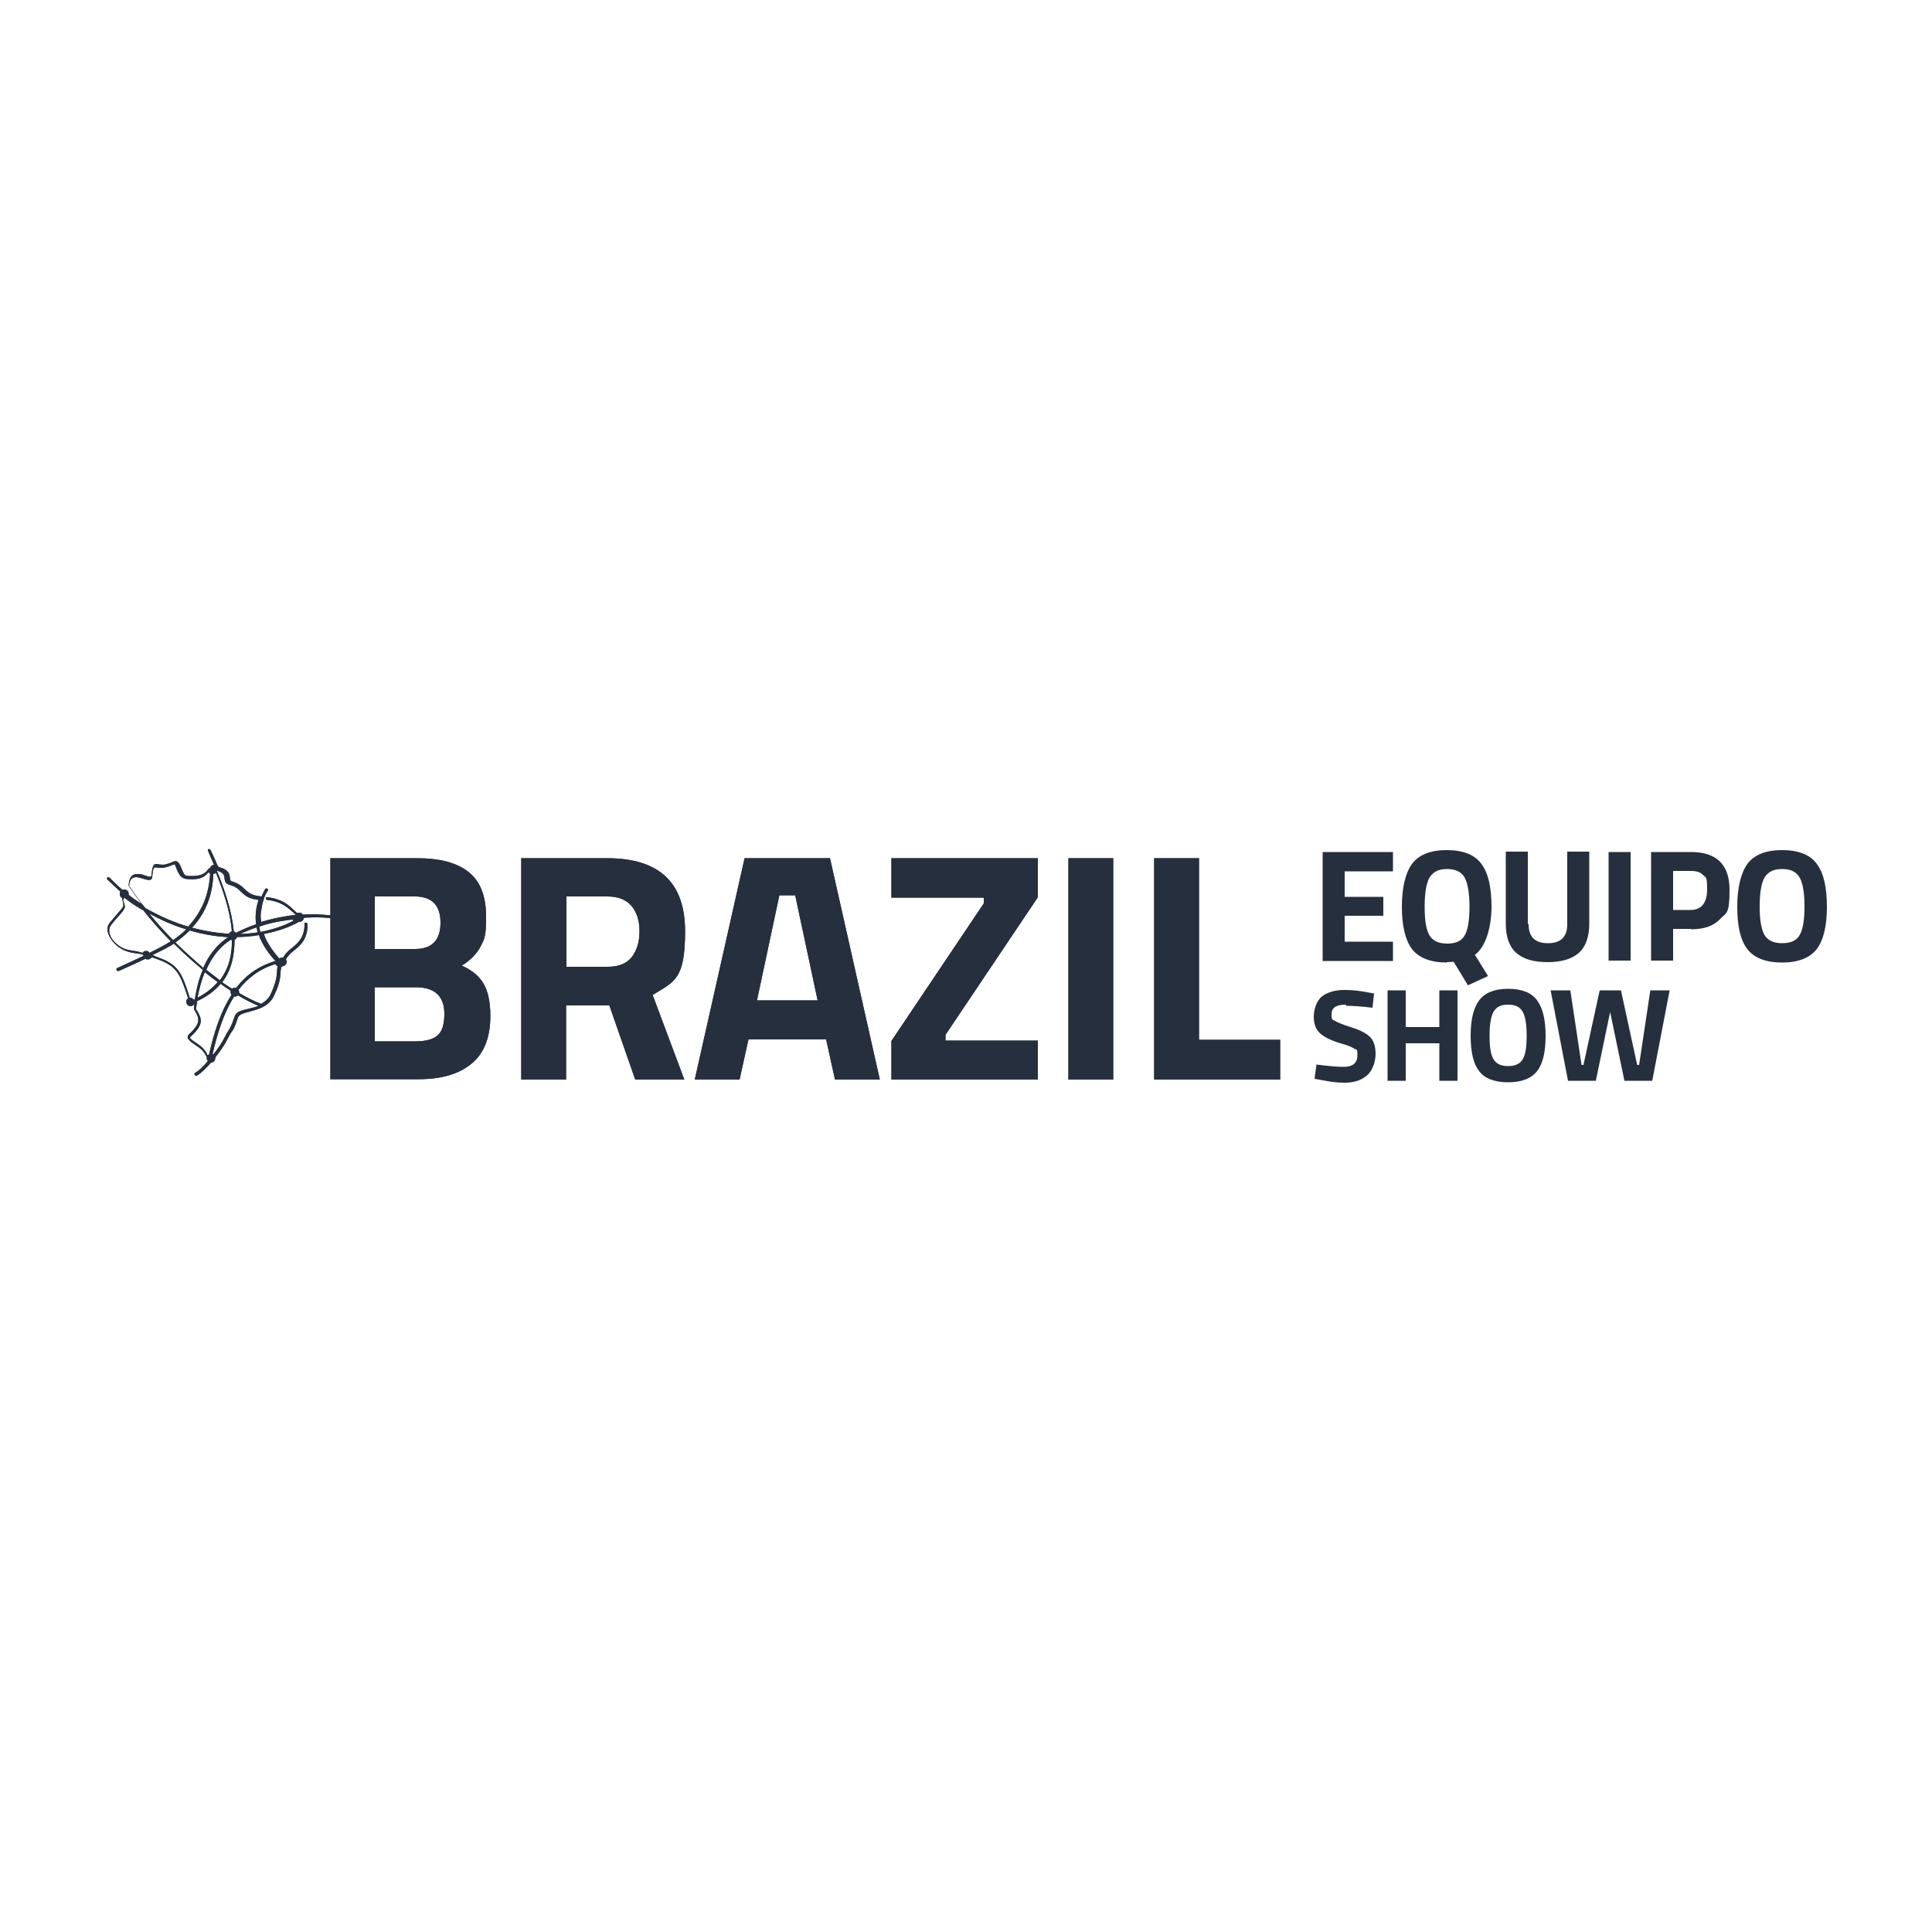 <svg viewBox="0 0 500 500" xmlns="http://www.w3.org/2000/svg" xmlns:xlink="http://www.w3.org/1999/xlink"><clipPath id="a"><path d="m56.4 254.2c-1.1-.8-2.3-1.7-3.4-2.6-.8 1.9-1.4 4.1-1.9 6.6 2.2-1.1 3.9-2.5 5.2-4m-8.1-13.7c-3.1-.9-6.3-2.3-9.6-4.1 1.8 2.2 3.9 4.6 6.2 6.9 1.3-.9 2.4-1.8 3.4-2.8zm13.9 1.2c1.6 0 3.2-.2 4.6-.4-.1-.4-.2-.9-.3-1.3-1.5.5-2.9 1.1-4.3 1.7zm-13 16.5c.4 0 .8.2 1 .5h.3c.5-3 1.1-5.5 2.1-7.7-.9-.8-1.9-1.6-2.8-2.4-1.6-1.4-3.2-2.9-4.7-4.4-.4.3-.9.6-1.3.8-.7.4-2.2 1.2-4.3 2.2.3 0 .5.2.8.3.7.3 1.4.5 2.3.9 3.9 1.8 4.8 4.1 6.6 9.8zm10-15.7s0 0 0 0c-.2 0-.4 0-.6 0-2.9-.2-6-.7-9.4-1.7-1.1 1.1-2.3 2.1-3.7 3.1 1.5 1.5 3 2.9 4.6 4.3.9.8 1.7 1.5 2.6 2.3.2-.5.5-1 .7-1.5 1.5-2.8 3.4-4.9 5.8-6.5zm.9.8c-.1 0-.2 0-.3-.1-2.3 1.5-4.2 3.6-5.6 6.3-.3.5-.5 1-.7 1.5 1.2.9 2.3 1.8 3.5 2.7 2.3-3 3.2-6.6 3.1-10.4zm.6-2.2c.2 0 .3.2.5.3 1.6-.8 3.4-1.6 5.2-2.2-.2-1.2-.2-2.4 0-3.6 0-.6.3-1.7.6-2.7-2.6-.3-3.6-1.2-4.6-2.2-.7-.7-1.4-1.3-2.9-1.7-1.1-.3-1.2-1-1.3-1.7 0-.7-.2-1.5-2-2 2 4.8 3.9 10.4 4.4 15.8zm1.1 15.1c.1.2.2.4.2.6s0 .2 0 .2c1.9 1.1 3.8 2.1 5.7 2.8 1-.6 2-1.4 2.5-2.6 1.4-3.1 1.5-4.5 1.6-5.7 0-.5 0-.9.2-1.4-.3-.1-.5-.4-.6-.6-4.1 1.2-7.2 3.6-9.6 6.7zm-.9-.5h.3c2.5-3.3 5.8-5.7 10.2-7-1.8-1.9-3.1-3.9-4-5.9-.1-.3-.2-.6-.3-.8-1.7.3-3.6.5-5.7.5 0 .3-.3.6-.6.7 0 4-.8 7.9-3.2 11 .9.6 1.7 1.2 2.6 1.7.2-.2.4-.3.7-.3zm-6.9 17.3s.1 0 .2-.1c1.3-5.7 3-11.1 5.8-15.4-.1-.2-.2-.4-.2-.7s0-.3 0-.4c-.9-.6-1.7-1.1-2.6-1.8-1.5 1.8-3.5 3.3-6.1 4.5 0 .6-.2 1.3-.3 2 1.4 2.3 2.4 3.8-1.4 7.2-.2.2-.1.3 0 .5.3.3.8.7 1.3 1s1 .7 1.5 1.1c.7.6 1.2 1.3 1.5 1.9v.2zm1-.2c.1 0 .2 0 .3.1 1.3-1.6 2.3-3.2 2.7-4 .7-1.3 1-1.9 1.3-2.3.4-.7.7-1.1 1.6-3.7.4-1.1 1.7-1.4 3.4-1.8.8-.2 1.8-.4 2.7-.8-1.7-.7-3.5-1.6-5.3-2.7-.2.2-.5.3-.8.3s-.2 0-.2 0c-2.7 4.2-4.3 9.4-5.6 14.9zm-22.5-40.5c-.1.1-.3.2-.5.3 0 .7.2 1.1.3 1.4.1.5.2.7 0 1.1s-.6 1-1.7 2.2c-.5.5-1 1.2-1.7 2-.2.3-.4.6-.5 1-.1.6 0 1.3.3 2s.9 1.4 1.6 2c.9.8 2.1 1.4 3.3 1.6.5.1.9.2 1.3.2.6.1 1.1.2 2.1.5.2-.3.5-.5.9-.5s.7.2.9.5c2-1 3.5-1.8 4.2-2.2.4-.3.9-.5 1.3-.8-2.7-2.7-5.1-5.5-7.1-8-.3-.2-.6-.3-.9-.5-1.5-.9-2.8-1.8-3.9-2.7zm22-6.2c-.2 0-.3-.2-.4-.4 0 0-.1.2-.2.2-.7.8-1.7 1.9-5.2 1.6-.7 0-1.2-.2-1.7-.6-.4-.4-.7-.9-1.1-1.8-.4-1-.5-1.4-.6-1.4s-.3 0-.7.2-1 .4-1.8.6c-.9.2-1.6.1-2.1 0-.7-.1-1-.2-1.2 2.4 0 .7-.5.9-1.1.8-.4 0-.8-.2-1.3-.3-.5-.2-1.1-.3-1.6-.4-1 0-1.8.3-2 2.2 1.1 1.7 2.5 3.7 4.2 5.8 3.9 2.2 7.6 3.8 11.1 4.8 1.2-1.3 2.2-2.6 3-4.1 1.7-2.9 2.5-6.2 2.7-9.8zm.8.1c-.1 3.7-1 7.1-2.7 10.1-.8 1.4-1.7 2.6-2.8 3.8 3.1.8 6 1.3 8.7 1.5h.9c.1-.3.4-.5.7-.6-.4-5.1-2.2-10.4-4.1-15.1-.1.1-.3.2-.5.2zm20.7 12.1s-.1-.2-.1-.3c-.8 0-1.6.2-2.5.3-2.1.3-4.2.8-6.2 1.5 0 .5.2.9.3 1.4 3.6-.7 6.5-1.8 8.5-2.9zm-3.1 11.9c-.1.6-.2 1.1-.2 1.6-.1 1.3-.2 2.8-1.7 5.9-1.3 2.8-4.1 3.5-6.3 4.1-1.5.4-2.7.7-3 1.5-.9 2.7-1.2 3.2-1.7 3.8-.3.4-.6 1-1.3 2.3-.4.9-1.6 2.6-2.9 4.3v.2c0 .6-.5 1.1-1.1 1.1-1.3 1.5-2.6 2.8-3.7 3.4-.2 0-.4 0-.5-.2s-.1-.4 0-.5c1-.5 2.2-1.7 3.4-3.1-.2-.2-.3-.5-.3-.8s0-.2 0-.3c-.1-.1-.2-.3-.3-.5-.3-.5-.7-1.1-1.3-1.6-.4-.3-.9-.7-1.4-1-.6-.4-1.2-.8-1.5-1.2-.5-.5-.6-1-.1-1.5 3.4-3.1 2.6-4.4 1.3-6.5 0-.1 0-.2 0-.3 0-.5.1-1 .2-1.4-.1.5-.6.9-1.1.9s-1.1-.5-1.1-1.1.2-.7.5-.9c-1.8-5.5-2.6-7.7-6.1-9.4-.8-.4-1.5-.6-2.2-.9-.4-.1-.7-.2-1.1-.4-.2.3-.6.6-1 .6s-.4 0-.6-.2c-2.1 1-4.5 2.1-7 3.2-.2 0-.4 0-.5-.2s-.1-.4 0-.5c2.4-1.1 4.8-2.2 6.9-3.2 0-.1 0-.2 0-.3-.9-.3-1.3-.3-1.9-.4-.3 0-.7-.1-1.3-.2-1.4-.3-2.8-1-3.8-1.9-.8-.7-1.4-1.5-1.8-2.3s-.6-1.7-.4-2.4c0-.4.3-.8.6-1.2.7-.8 1.3-1.5 1.7-2 1-1.2 1.5-1.7 1.7-2.1 0-.2 0-.4 0-.7s-.2-.8-.3-1.5c-.4-.2-.6-.6-.6-1s0-.4.2-.6c-1.2-1.1-2.3-2.1-3.4-3.2-.2-.2-.2-.4 0-.5.1-.1.4 0 .5 0 1 1 2.1 2.1 3.4 3.2.2 0 .3-.1.5-.1.6 0 1.1.5 1.1 1.1s0 .2 0 .3c1 .8 2.2 1.6 3.4 2.4-1.3-1.7-2.5-3.4-3.4-4.8 0 0 0-.2 0-.3.2-2.4 1.4-2.8 2.6-2.7.6 0 1.2.2 1.7.4.4.1.8.3 1.1.3s.5 0 .5-.4c.3-3.1.7-3 1.9-2.8.4 0 1 .2 1.8 0s1.3-.4 1.7-.6c.5-.2.8-.3 1.1-.2.5.2.8.7 1.3 1.9.3.9.6 1.3.8 1.6.2.2.5.3 1.1.3 3.3.2 4.2-.8 4.8-1.5.2-.3.4-.5.7-.6.1-.4.5-.8 1-.8-.6-1.3-1.1-2.5-1.6-3.7 0-.2 0-.4.2-.4s.4.1.5.3c.6 1.2 1.2 2.6 1.8 4 .1.1.2.2.3.4 2.6.6 2.8 1.8 2.9 2.8 0 .4.1.8.5.9 1.7.5 2.5 1.2 3.3 2 .9.8 1.8 1.7 4.4 1.9.3-.7.6-1.4 1-2 0-.1.3-.1.5 0s.2.4.1.5c-.4.6-.8 1.3-1 2.1-.4 1.1-.6 2.3-.7 3-.2 1-.2 2 0 3 2-.6 4-1.1 6-1.4.9-.2 1.9-.3 2.8-.4 0 0 0-.1 0-.2-.3-.2-.5-.5-.8-.7-1.2-1.1-2.9-2.6-6.4-3-.2 0-.4-.2-.4-.4s0-.3.3-.3c3.8.4 5.6 2 6.9 3.3.3.3.6.5.9.8.1 0 .3-.1.5-.1.4 0 .8.2 1 .5h.1c3.2-.2 6.2 0 8.7.5.2 0 .4.2.4.4s-.1.3-.3.3c-2.4-.5-5.4-.6-8.5-.4 0 0-.1.1-.2.2-.1.5-.6.9-1.1.9s-.1 0-.2 0c-2.1 1.2-5.2 2.4-9 3.1.1.3.2.6.3.9.8 1.8 2.1 3.7 3.7 5.5.2-.2.5-.3.7-.3s.2 0 .3 0c.5-1 1.4-1.8 2.3-2.5 1.6-1.3 3.3-2.8 3.2-6.3 0-.2.2-.3.4-.2.2 0 .4.3.4.4 0 3.8-1.7 5.3-3.4 6.7-.9.7-1.7 1.4-2.2 2.4.1.2.2.4.2.6 0 .5-.3.9-.8 1.1z"/></clipPath><clipPath id="b"><path d="m331.3 279.4h-32.6v-57.3h11.6v47h21zm-54.8 0v-57.3h11.6v57.3zm-45.8-47.2v-10.1h37.9v10.1l-23.9 35.6v1.5h23.9v10.1h-37.9v-10l23.9-35.6v-1.5h-23.9zm-29-.5-5.8 27.2h15.7l-5.8-27.2h-4zm-21.9 47.7 12.9-57.3h22.1l12.9 57.3h-11.6l-2.3-10.4h-20.1l-2.3 10.4zm-22.5-29.2c2.8 0 4.8-.8 6.2-2.5 1.3-1.7 2-3.9 2-6.7s-.7-4.9-2.1-6.6c-1.4-1.6-3.5-2.4-6.2-2.4h-10.6v18.2h10.8zm-10.8 10v19.2h-11.6v-57.3h22.2c13.5 0 20.2 6.3 20.2 18.9s-2.8 13-8.4 16.5l8.2 21.9h-12.7l-6.7-19.2zm-39.2-28.2h-10.3v13.6h10.4c4.4 0 6.6-2.3 6.6-6.8s-2.2-6.8-6.7-6.8zm.3 23.5h-10.6v14h10.6c2.5 0 4.4-.5 5.6-1.5s1.8-2.9 1.8-5.6c0-4.6-2.5-6.9-7.4-6.9zm-22.2-33.4h22.5c6 0 10.4 1.2 13.4 3.6s4.5 6.2 4.5 11.6-.5 5.7-1.4 7.6c-1 1.9-2.6 3.6-4.9 5 2.5 1.1 4.4 2.6 5.6 4.6s1.8 4.8 1.8 8.4c0 5.6-1.6 9.7-4.9 12.4s-7.8 4-13.7 4h-22.8v-57.3z"/></clipPath><path d="m56.4 254.2c-1.1-.8-2.3-1.7-3.4-2.6-.8 1.9-1.4 4.1-1.9 6.6 2.2-1.1 3.9-2.5 5.2-4m-8.1-13.7c-3.1-.9-6.3-2.3-9.6-4.1 1.8 2.2 3.9 4.6 6.2 6.9 1.3-.9 2.4-1.8 3.4-2.8zm13.9 1.2c1.6 0 3.2-.2 4.6-.4-.1-.4-.2-.9-.3-1.3-1.5.5-2.9 1.1-4.3 1.7zm-13 16.5c.4 0 .8.2 1 .5h.3c.5-3 1.1-5.5 2.1-7.7-.9-.8-1.9-1.6-2.8-2.4-1.6-1.4-3.2-2.9-4.7-4.4-.4.3-.9.6-1.3.8-.7.4-2.2 1.2-4.3 2.2.3 0 .5.2.8.3.7.3 1.4.5 2.3.9 3.9 1.8 4.8 4.1 6.6 9.8zm10-15.7s0 0 0 0c-.2 0-.4 0-.6 0-2.9-.2-6-.7-9.4-1.7-1.1 1.1-2.3 2.1-3.7 3.1 1.5 1.5 3 2.9 4.6 4.3.9.8 1.7 1.5 2.6 2.3.2-.5.5-1 .7-1.5 1.5-2.8 3.4-4.9 5.8-6.5zm.9.8c-.1 0-.2 0-.3-.1-2.3 1.5-4.2 3.6-5.6 6.3-.3.5-.5 1-.7 1.5 1.2.9 2.3 1.8 3.5 2.7 2.3-3 3.2-6.6 3.1-10.4zm.6-2.2c.2 0 .3.2.5.3 1.6-.8 3.4-1.6 5.2-2.2-.2-1.2-.2-2.4 0-3.6 0-.6.3-1.7.6-2.7-2.6-.3-3.6-1.2-4.6-2.2-.7-.7-1.4-1.3-2.9-1.7-1.1-.3-1.2-1-1.3-1.7 0-.7-.2-1.5-2-2 2 4.8 3.9 10.4 4.4 15.8zm1.1 15.1c.1.2.2.4.2.6s0 .2 0 .2c1.9 1.1 3.8 2.1 5.7 2.8 1-.6 2-1.4 2.5-2.6 1.4-3.1 1.5-4.5 1.6-5.7 0-.5 0-.9.2-1.4-.3-.1-.5-.4-.6-.6-4.1 1.2-7.2 3.6-9.6 6.7zm-.9-.5h.3c2.5-3.3 5.8-5.7 10.2-7-1.8-1.9-3.1-3.9-4-5.9-.1-.3-.2-.6-.3-.8-1.7.3-3.6.5-5.7.5 0 .3-.3.6-.6.7 0 4-.8 7.9-3.2 11 .9.6 1.7 1.2 2.6 1.7.2-.2.4-.3.7-.3zm-6.9 17.3s.1 0 .2-.1c1.3-5.7 3-11.1 5.8-15.4-.1-.2-.2-.4-.2-.7s0-.3 0-.4c-.9-.6-1.7-1.1-2.6-1.8-1.5 1.8-3.5 3.3-6.1 4.5 0 .6-.2 1.3-.3 2 1.4 2.3 2.4 3.8-1.4 7.2-.2.2-.1.3 0 .5.3.3.8.7 1.3 1s1 .7 1.5 1.1c.7.6 1.2 1.3 1.5 1.9v.2zm1-.2c.1 0 .2 0 .3.1 1.3-1.6 2.3-3.2 2.7-4 .7-1.3 1-1.9 1.3-2.3.4-.7.7-1.1 1.6-3.7.4-1.1 1.7-1.4 3.4-1.8.8-.2 1.8-.4 2.7-.8-1.7-.7-3.5-1.6-5.3-2.7-.2.2-.5.3-.8.3s-.2 0-.2 0c-2.7 4.2-4.3 9.4-5.6 14.9zm-22.5-40.5c-.1.1-.3.2-.5.3 0 .7.2 1.1.3 1.4.1.5.2.7 0 1.1s-.6 1-1.7 2.2c-.5.5-1 1.2-1.7 2-.2.3-.4.6-.5 1-.1.6 0 1.3.3 2s.9 1.4 1.6 2c.9.8 2.1 1.4 3.3 1.6.5.1.9.2 1.3.2.6.1 1.1.2 2.1.5.2-.3.5-.5.9-.5s.7.2.9.5c2-1 3.5-1.8 4.2-2.2.4-.3.9-.5 1.3-.8-2.7-2.7-5.1-5.5-7.1-8-.3-.2-.6-.3-.9-.5-1.5-.9-2.8-1.8-3.9-2.7zm22-6.2c-.2 0-.3-.2-.4-.4 0 0-.1.2-.2.2-.7.8-1.7 1.9-5.2 1.6-.7 0-1.2-.2-1.7-.6-.4-.4-.7-.9-1.1-1.8-.4-1-.5-1.4-.6-1.4s-.3 0-.7.2-1 .4-1.8.6c-.9.2-1.6.1-2.1 0-.7-.1-1-.2-1.2 2.4 0 .7-.5.9-1.1.8-.4 0-.8-.2-1.3-.3-.5-.2-1.1-.3-1.6-.4-1 0-1.8.3-2 2.2 1.1 1.7 2.5 3.7 4.2 5.8 3.9 2.2 7.6 3.8 11.1 4.8 1.2-1.3 2.2-2.6 3-4.1 1.7-2.9 2.5-6.2 2.7-9.8zm.8.1c-.1 3.7-1 7.1-2.7 10.1-.8 1.4-1.7 2.6-2.8 3.8 3.1.8 6 1.3 8.7 1.5h.9c.1-.3.4-.5.7-.6-.4-5.1-2.2-10.4-4.1-15.1-.1.1-.3.2-.5.2zm20.7 12.1s-.1-.2-.1-.3c-.8 0-1.6.2-2.5.3-2.1.3-4.2.8-6.2 1.5 0 .5.2.9.3 1.4 3.6-.7 6.5-1.8 8.5-2.9zm-3.1 11.9c-.1.6-.2 1.1-.2 1.6-.1 1.3-.2 2.8-1.7 5.9-1.3 2.8-4.1 3.5-6.3 4.1-1.5.4-2.7.7-3 1.5-.9 2.7-1.2 3.2-1.7 3.8-.3.4-.6 1-1.3 2.3-.4.9-1.6 2.6-2.9 4.3v.2c0 .6-.5 1.1-1.1 1.1-1.3 1.5-2.6 2.8-3.7 3.4-.2 0-.4 0-.5-.2s-.1-.4 0-.5c1-.5 2.2-1.7 3.4-3.1-.2-.2-.3-.5-.3-.8s0-.2 0-.3c-.1-.1-.2-.3-.3-.5-.3-.5-.7-1.1-1.3-1.6-.4-.3-.9-.7-1.4-1-.6-.4-1.2-.8-1.5-1.2-.5-.5-.6-1-.1-1.5 3.4-3.1 2.6-4.4 1.3-6.5 0-.1 0-.2 0-.3 0-.5.1-1 .2-1.4-.1.5-.6.9-1.1.9s-1.1-.5-1.1-1.1.2-.7.5-.9c-1.8-5.5-2.6-7.7-6.1-9.4-.8-.4-1.5-.6-2.2-.9-.4-.1-.7-.2-1.1-.4-.2.3-.6.6-1 .6s-.4 0-.6-.2c-2.1 1-4.5 2.1-7 3.2-.2 0-.4 0-.5-.2s-.1-.4 0-.5c2.4-1.1 4.8-2.2 6.9-3.2 0-.1 0-.2 0-.3-.9-.3-1.3-.3-1.9-.4-.3 0-.7-.1-1.3-.2-1.4-.3-2.8-1-3.8-1.9-.8-.7-1.4-1.5-1.8-2.3s-.6-1.7-.4-2.4c0-.4.3-.8.6-1.2.7-.8 1.3-1.5 1.7-2 1-1.2 1.5-1.7 1.7-2.1 0-.2 0-.4 0-.7s-.2-.8-.3-1.5c-.4-.2-.6-.6-.6-1s0-.4.2-.6c-1.2-1.1-2.3-2.1-3.4-3.2-.2-.2-.2-.4 0-.5.1-.1.4 0 .5 0 1 1 2.1 2.1 3.4 3.2.2 0 .3-.1.5-.1.6 0 1.1.5 1.1 1.1s0 .2 0 .3c1 .8 2.2 1.6 3.4 2.4-1.3-1.7-2.5-3.4-3.4-4.8 0 0 0-.2 0-.3.2-2.4 1.4-2.8 2.6-2.7.6 0 1.2.2 1.7.4.4.1.8.3 1.1.3s.5 0 .5-.4c.3-3.1.7-3 1.9-2.8.4 0 1 .2 1.8 0s1.3-.4 1.7-.6c.5-.2.8-.3 1.1-.2.5.2.8.7 1.3 1.9.3.9.6 1.3.8 1.6.2.2.5.3 1.1.3 3.3.2 4.2-.8 4.8-1.5.2-.3.4-.5.7-.6.1-.4.5-.8 1-.8-.6-1.3-1.1-2.5-1.6-3.7 0-.2 0-.4.2-.4s.4.1.5.3c.6 1.2 1.2 2.6 1.8 4 .1.1.2.2.3.4 2.6.6 2.8 1.8 2.9 2.8 0 .4.1.8.5.9 1.7.5 2.5 1.2 3.3 2 .9.8 1.8 1.7 4.4 1.9.3-.7.6-1.4 1-2 0-.1.3-.1.5 0s.2.4.1.5c-.4.6-.8 1.3-1 2.1-.4 1.1-.6 2.3-.7 3-.2 1-.2 2 0 3 2-.6 4-1.1 6-1.4.9-.2 1.9-.3 2.8-.4 0 0 0-.1 0-.2-.3-.2-.5-.5-.8-.7-1.2-1.1-2.9-2.6-6.4-3-.2 0-.4-.2-.4-.4s0-.3.3-.3c3.8.4 5.6 2 6.9 3.3.3.3.6.5.9.8.1 0 .3-.1.5-.1.4 0 .8.2 1 .5h.1c3.2-.2 6.2 0 8.7.5.2 0 .4.2.4.4s-.1.3-.3.3c-2.4-.5-5.4-.6-8.5-.4 0 0-.1.1-.2.2-.1.5-.6.9-1.1.9s-.1 0-.2 0c-2.1 1.2-5.2 2.4-9 3.1.1.3.2.6.3.9.8 1.8 2.1 3.7 3.7 5.5.2-.2.5-.3.7-.3s.2 0 .3 0c.5-1 1.4-1.8 2.3-2.5 1.6-1.3 3.3-2.8 3.2-6.3 0-.2.2-.3.4-.2.2 0 .4.3.4.4 0 3.8-1.7 5.3-3.4 6.7-.9.7-1.7 1.4-2.2 2.4.1.2.2.4.2.6 0 .5-.3.9-.8 1.1z" fill="#262f3d"/><g clip-path="url(#a)"><path d="m27.1 219.9h59.9v58.6h-59.9z" fill="#262f3d"/></g><path d="m331.3 279.4h-32.6v-57.3h11.6v47h21zm-54.8 0v-57.3h11.6v57.3zm-45.8-47.2v-10.1h37.9v10.1l-23.9 35.6v1.5h23.9v10.1h-37.9v-10l23.9-35.6v-1.5h-23.9zm-29-.5-5.8 27.2h15.7l-5.8-27.2h-4zm-21.9 47.7 12.9-57.3h22.1l12.9 57.3h-11.6l-2.3-10.4h-20.1l-2.3 10.4zm-22.5-29.2c2.8 0 4.8-.8 6.2-2.5 1.3-1.7 2-3.9 2-6.7s-.7-4.9-2.1-6.6c-1.4-1.6-3.5-2.4-6.2-2.4h-10.6v18.2h10.8zm-10.8 10v19.2h-11.6v-57.3h22.2c13.5 0 20.2 6.3 20.2 18.9s-2.8 13-8.4 16.5l8.2 21.9h-12.7l-6.7-19.2zm-39.2-28.2h-10.3v13.6h10.4c4.4 0 6.6-2.3 6.6-6.8s-2.2-6.8-6.7-6.8zm.3 23.5h-10.6v14h10.6c2.5 0 4.4-.5 5.6-1.5s1.8-2.9 1.8-5.6c0-4.6-2.5-6.9-7.4-6.9zm-22.2-33.4h22.5c6 0 10.4 1.2 13.4 3.6s4.5 6.2 4.5 11.6-.5 5.7-1.4 7.6c-1 1.9-2.6 3.6-4.9 5 2.5 1.1 4.4 2.6 5.6 4.6s1.8 4.8 1.8 8.4c0 5.6-1.6 9.7-4.9 12.4s-7.8 4-13.7 4h-22.8v-57.3z" fill="#262f3d"/><g clip-path="url(#b)"><path d="m85.4 222.1h245.9v57.3h-245.9z" fill="#262f3d"/></g><g fill="#262f3d"><path d="m470.2 245.6c-1.8 2.3-4.8 3.5-9 3.5s-7.3-1.2-9-3.5c-1.8-2.3-2.6-6-2.6-10.9s.9-8.7 2.6-11.1c1.8-2.4 4.8-3.6 9-3.6s7.3 1.2 9 3.6c1.8 2.4 2.6 6.1 2.6 11.1s-.9 8.6-2.6 10.9m-13.6-3.7c.8 1.4 2.3 2.2 4.6 2.2s3.8-.7 4.6-2.2c.8-1.4 1.2-3.9 1.2-7.3s-.4-5.9-1.2-7.4-2.3-2.3-4.6-2.3-3.7.8-4.6 2.3c-.8 1.5-1.2 4-1.2 7.4s.4 5.8 1.2 7.3zm-23.7-6.4h4.6c2.8 0 4.3-1.8 4.3-5.3s-.3-3-1-3.7c-.7-.8-1.8-1.1-3.2-1.1h-4.6v10.2zm4.7 4.9h-4.6v8.2h-5.7v-28.1h10.3c6.7 0 10 3.3 10 9.8s-.8 5.8-2.5 7.6-4.2 2.6-7.5 2.6zm-21.3 8.2v-28.1h5.7v28.1zm-20.7-9.4c0 3.3 1.7 4.9 5 4.9s5-1.6 5-4.9v-18.8h5.7v18.6c0 3.4-.9 6-2.7 7.6s-4.5 2.4-8.1 2.4-6.3-.8-8.1-2.4-2.7-4.1-2.7-7.6v-18.6h5.7v18.8zm-25.7 2.8c.8 1.4 2.3 2.2 4.6 2.2s3.8-.7 4.6-2.2c.8-1.4 1.2-3.9 1.2-7.3s-.4-5.9-1.2-7.5c-.8-1.5-2.3-2.3-4.6-2.3s-3.7.8-4.6 2.3c-.8 1.5-1.2 4-1.2 7.5s.4 5.9 1.2 7.3zm4.6 7.1c-4.3 0-7.3-1.2-9.1-3.5-1.7-2.3-2.6-6-2.6-10.9s.9-8.7 2.6-11.1c1.8-2.4 4.8-3.6 9-3.6s7.3 1.2 9 3.6c1.8 2.4 2.6 6.1 2.6 11.1s-1.4 10.3-4.3 12.4l3.4 5.5-5.2 2.4-3.7-6.1c-.3 0-.9.1-1.8.1zm-32.2-.5v-28.1h18.2v5h-12.5v6.6h10v4.9h-10v6.7h12.5v5h-18.2z"/><path d="m401.4 256.3h5l2.9 19.3h.5l4.2-19.3h5.5l4.2 19.3h.5l2.9-19.3h5l-4.5 23.4h-7.2l-3.7-17.8-3.7 17.8h-7.2l-4.5-23.4zm-3.6 20.9c-1.5 1.9-4 2.9-7.5 2.9s-6.1-1-7.5-2.9c-1.5-1.9-2.2-5-2.2-9.1s.7-7.2 2.2-9.2 4-3 7.5-3 6.1 1 7.5 3c1.5 2 2.2 5.1 2.2 9.2s-.7 7.2-2.2 9.1zm-11.3-3.1c.7 1.2 1.9 1.8 3.8 1.8s3.1-.6 3.8-1.8 1-3.2 1-6-.3-4.9-1-6.2-1.9-1.9-3.8-1.9-3.1.6-3.8 1.9-1 3.3-1 6.2.3 4.8 1 6zm-14 5.6v-9.7h-8.7v9.7h-4.7v-23.4h4.7v9.5h8.7v-9.5h4.7v23.4zm-24.2-19.7c-2.5 0-3.7.8-3.7 2.5s.3 1.3.9 1.7 2.1 1 4.3 1.7c2.3.7 3.9 1.6 4.8 2.5s1.4 2.4 1.4 4.3-.7 4.3-2.2 5.6-3.4 1.9-5.8 1.9-4-.3-6.6-.8l-1.2-.2.5-3.7c3.1.4 5.4.6 7 .6 2.4 0 3.6-1 3.6-3s-.3-1.3-.8-1.7c-.6-.4-1.7-.9-3.3-1.3-2.7-.8-4.5-1.7-5.6-2.7s-1.6-2.5-1.6-4.3.7-4.1 2.1-5.2 3.4-1.7 5.8-1.7 3.8.2 6.5.7l1.2.2-.4 3.7c-3.2-.4-5.5-.5-6.8-.5z"/></g></svg>